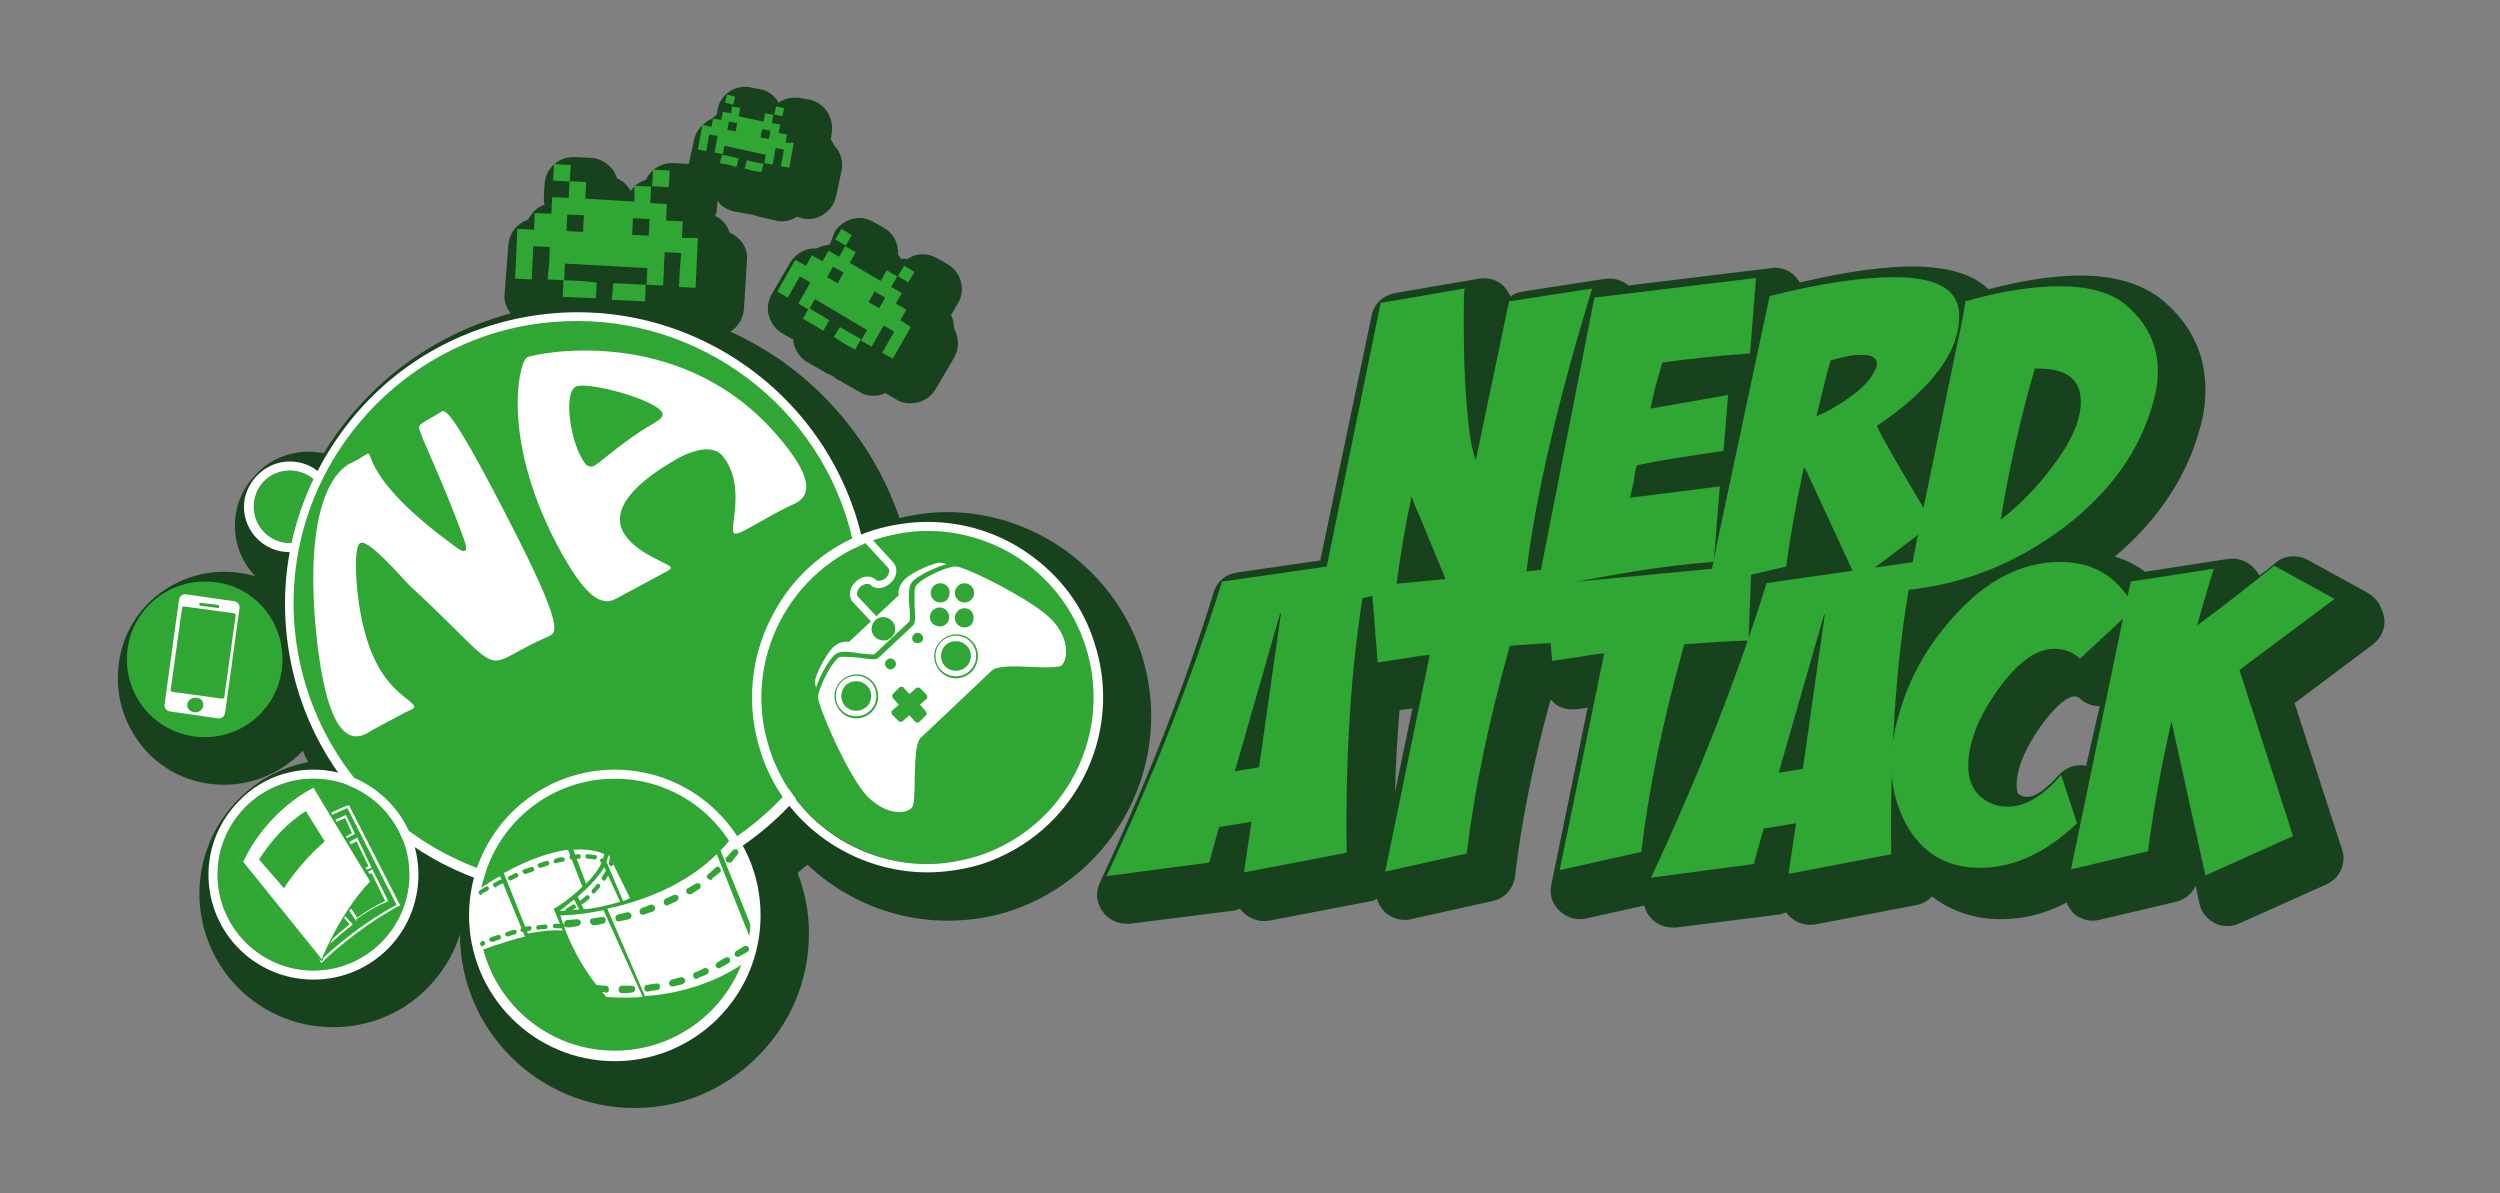 <?xml version="1.0" encoding="utf-8"?>
<!-- Generator: Adobe Illustrator 25.4.1, SVG Export Plug-In . SVG Version: 6.00 Build 0)  -->
<svg version="1.1" id="Livello_1" xmlns="http://www.w3.org/2000/svg" xmlns:xlink="http://www.w3.org/1999/xlink" x="0px" y="0px"
	 width="331px" height="158px" viewBox="0 0 331 158" style="enable-background:new 0 0 331 158;" xml:space="preserve">
<rect x="0" y="0" width="331" height="158" fill="#808080" stroke="none"/>
<style type="text/css">
	.st0{fill:#18421D;}
	.st1{fill:#30A635;}
	.st2{fill:#FFFFFF;}
	.st3{fill:#97C41F;}
</style>
<g>
	<g>
		<path class="st0" d="M109.9,32.3c0,0,0,0.1-0.1,0.1c-0.6,0.1-1.2,0.2-1.7,0.5c-1.4-0.1-2.7,0.6-3.5,1.9l-2.4,4.1
			c-0.5,0.9-0.7,1.9-0.4,2.9c0.3,1,0.9,1.8,1.7,2.3l1.4,0.8c0,0,0.1,0,0.1,0c0.1,1.2,0.7,2.3,1.8,3l1.4,0.8c0,0,0,0,0,0l1.4,0.8
			c0.2,0.1,0.5,0.2,0.7,0.3c0.2,0.2,0.4,0.4,0.7,0.5l2.8,1.6c0.6,0.4,1.3,0.5,1.9,0.5c0.5,0,1.1-0.1,1.5-0.4c0,0,0.1,0.1,0.1,0.1
			l1.4,0.8c0.6,0.4,1.3,0.5,1.9,0.5c1.3,0,2.6-0.7,3.3-1.9l2.4-4.1c0.5-0.9,0.7-1.9,0.4-2.9c-0.1-0.4-0.2-0.7-0.4-1.1
			c0-0.6-0.1-1.2-0.4-1.7c0,0,0.1-0.1,0.1-0.1l0.8-1.4c1.1-1.8,0.5-4.1-1.3-5.2l-1.4-0.8c-0.9-0.5-1.9-0.7-2.9-0.4
			c-0.4,0.1-0.7,0.3-1.1,0.5c-0.3,0-0.5-0.1-0.8,0c-0.1-0.2-0.2-0.4-0.4-0.6c0.1-1.4-0.6-2.8-1.8-3.5l-1.4-0.8
			c-0.9-0.5-1.9-0.7-2.9-0.4c-1,0.3-1.8,0.9-2.3,1.7L109.9,32.3z"/>
		<path class="st0" d="M151.1,86.5c-1.8-5.5-5.3-10.2-10-13.6c-4.6-3.3-10.1-5.1-15.7-5.1h0h0c0,0,0,0,0,0c-2.1,0-4.3,0.3-6.3,0.8
			c-2.9-8.5-8.5-15.9-16-21.1c-2.1-1.4-4.2-2.6-6.4-3.6c1-0.6,1.7-1.7,1.8-3l0.4-6.5c0.1-1-0.3-2-1-2.7c-0.4-0.4-0.8-0.7-1.3-0.9
			c-0.3-1-1-1.8-1.9-2.2c0.1-0.3,0.2-0.6,0.2-0.9l0.1-1.1c0.5,0.7,1.3,1.2,2.2,1.4l1.1,0.2l0,0l1.1,0.2c0.2,0,0.4,0,0.5,0.1
			c0.2,0.1,0.4,0.1,0.6,0.2l2.2,0.5c0.3,0.1,0.6,0.1,0.8,0.1c0.7,0,1.4-0.2,2-0.6l0.7,0.2c0.3,0.1,0.6,0.1,0.8,0.1
			c1.7,0,3.3-1.2,3.7-3l0.7-3.3c0.3-1.3-0.1-2.6-1-3.5c-0.1-0.2-0.2-0.5-0.4-0.7c0,0,0,0,0,0l0.1-0.7c0.2-1,0-2-0.5-2.9
			c-0.5-0.8-1.4-1.5-2.4-1.7l-1.1-0.2c-1.1-0.2-2.2,0-3,0.6c-0.5-0.9-1.4-1.6-2.5-1.8l-1.1-0.2c-2-0.5-4.1,0.8-4.5,2.9l-0.1,0.7
			c0,0,0,0,0,0c-0.2,0.1-0.4,0.3-0.6,0.5c-0.2,0.1-0.5,0.2-0.7,0.4c-0.8,0.5-1.5,1.4-1.7,2.4l-0.7,3.2l-2-0.1
			c-1.6-0.1-3,0.8-3.7,2.2c-0.5,0.2-1,0.4-1.4,0.8c-0.2,0.2-0.5,0.5-0.6,0.7c-0.4-0.8-1-1.3-1.8-1.7c-0.2-0.5-0.4-1-0.8-1.4
			c-0.7-0.8-1.6-1.2-2.6-1.3l-2.2-0.1c-2.1-0.1-3.9,1.5-4,3.6L72,26.2c0,0.3,0,0.6,0.1,0.9c-1,0.3-1.7,1.1-2.2,2
			c-1.5,0.5-2.5,1.8-2.6,3.4L66.8,39c-0.1,1,0.3,1.8,0.8,2.5c-9.7,2.6-18,8.5-23.7,16.9c-0.4,0.5-0.7,1.1-1,1.6
			c-0.7-0.1-1.3-0.2-2-0.2h0c-2.6,0-5.1,1-6.9,2.9c-1.9,1.9-2.9,4.3-2.9,6.9c0,2.6,1,4.9,2.7,6.7c-1.3-0.4-2.7-0.6-4.1-0.6
			c0,0,0,0,0,0c-3.8,0-7.3,1.5-10,4.1c-2.7,2.7-4.1,6.2-4.1,10c0,3.8,1.5,7.3,4.1,10c2.7,2.7,6.2,4.1,10,4.1c0,0,0,0,0,0
			c4.1,0,7.8-1.8,10.4-4.5c0.2,0.5,0.4,1,0.7,1.5c-3.5,0.7-6.6,2.3-9.2,4.9c-3.3,3.3-5.2,7.8-5.2,12.5c0,9.8,7.9,17.7,17.7,17.7
			c4.7,0,9.2-1.8,12.5-5.2c2-2,3.5-4.5,4.3-7.1c0,12.7,10.4,23,23.1,23c6.2,0,11.9-2.4,16.3-6.8c4.4-4.4,6.8-10.1,6.8-16.3
			c0-2.8-0.5-5.5-1.5-8c0.4-0.4,0.9-0.8,1.3-1.1c0.9,0.8,1.8,1.6,2.8,2.3c4.6,3.3,10.1,5.1,15.7,5.1c2.8,0,5.7-0.4,8.4-1.3
			C147.9,115.9,155.7,100.7,151.1,86.5z"/>
		<path class="st0" d="M313.5,78.5l-8-4.4c-1.4-0.7-3-0.6-4.2,0.4c-0.7,0.6-1.4,1.2-2.2,1.7c-0.1-0.3-0.3-0.6-0.6-0.9
			c-0.9-1-2.2-1.5-3.5-1.3l-11,1.7c0,0,0,0,0,0c-1.2-0.9-2.6-1.6-4-2c5.8-4.9,9.6-10.7,11.3-17.1c0.5-1.7,0.7-3.4,0.7-5
			c0-4.6-1.8-8.5-5.5-11.7c-4.6-3.9-12.2-4.5-23.2-1.6c-4-3.8-12.2-3.9-25-0.9c-0.2-0.3-0.4-0.6-0.7-0.9c-0.8-0.8-2-1.2-3.1-1
			l-18.9,2.3c-0.8-0.7-1.9-1-3-0.9l-11,1.7c-0.6,0.1-1.2,0.3-1.6,0.7c-0.2-0.5-0.5-1-1-1.5c-0.9-0.8-2-1.1-3.2-0.9l-11.1,1.9
			c-1.5,0.3-2.8,1.4-3.1,3l-6.8,32.4l-11,1.6c-1.5,0.2-2.7,1.2-3.1,2.6c-3.8,12.3-8.9,25.3-15.1,38.5c-0.6,1.3-0.4,2.7,0.4,3.8
			c0.7,1,1.9,1.6,3.1,1.6c0.2,0,0.3,0,0.5,0l13.5-1.7c0.4,0,0.7-0.2,1.1-0.3c0.1,0.2,0.3,0.4,0.5,0.6c0.9,0.8,2.1,1.2,3.3,1
			l13.6-2.6c0.3,0,0.5-0.2,0.7-0.3c0.2,0.6,0.5,1.2,1,1.7c0.7,0.7,1.7,1.1,2.7,1.1c0.3,0,0.5,0,0.8-0.1l10.8-2.4
			c1.6-0.3,2.8-1.7,3-3.3c0.8-7.1,2.4-15,4.7-23.4c0.2,0.2,0.3,0.3,0.5,0.5c0.8,0.7,1.9,0.9,2.9,0.8l1.5-0.2l-4.8,23.4
			c-0.3,1.3,0.1,2.6,1.1,3.5c0.7,0.7,1.7,1.1,2.7,1.1c0.3,0,0.5,0,0.8-0.1l7.7-1.7c0.1,0.4,0.3,0.9,0.6,1.3c0.7,1,1.9,1.6,3.1,1.6
			c0.2,0,0.3,0,0.5,0l13.5-1.7c0.4,0,0.7-0.2,1.1-0.3c0.1,0.2,0.3,0.4,0.5,0.6c0.9,0.8,2.1,1.2,3.3,1l13.6-2.6
			c0.8-0.2,1.4-0.6,1.9-1.1c2.5,1.9,5.5,3,9.1,3c3,0,5.9-0.7,8.7-2.2c0.2,0.5,0.5,0.9,0.8,1.3c0.9,0.9,2.3,1.3,3.5,1l10.2-2.4
			c1.1-0.3,2.1-1,2.6-2.1l0.5,2.3c0.2,1.1,1,2.1,2,2.6c0.5,0.3,1.1,0.4,1.7,0.4c0.5,0,1.1-0.1,1.5-0.3l11.6-5.2
			c1.8-0.8,2.7-2.8,2.1-4.6l-6.3-19.4l10.4-7.8c1-0.8,1.6-2,1.5-3.3C315.4,80.3,314.7,79.2,313.5,78.5z M276.2,101.4
			c-1.3-0.3-2.7,0.2-3.6,1.2c-1.6,1.8-3.1,2.9-4.1,2.9c-0.3,0-0.5,0-0.7-0.1c-0.6-0.2-0.8-0.4-0.8-1.5c0-0.6,0.1-1.2,0.3-2.1
			c0.5-1.8,1.6-3.9,3.3-6.2c1.9-2.5,3.3-3.4,4-3.4c0.4,0,0.6,0.1,0.9,0.4c0.7,0.6,1.6,0.9,2.5,0.9L276.2,101.4
			C276.2,101.4,276.2,101.4,276.2,101.4z M185.3,94c0.1,0,0.2,0,0.2,0l1.5-0.2l-2.3,11.1C184.8,101.1,185,97.5,185.3,94z"/>
	</g>
	<g>
		<g>
			<g>
				<g>
					<path class="st1" d="M43.2,67.1c0,2.6-2.1,4.8-4.8,4.8c-2.6,0-4.8-2.1-4.8-4.8c0-2.6,2.1-4.8,4.8-4.8
						C41,62.3,43.2,64.4,43.2,67.1z"/>
				</g>
				<g>
					<path class="st2" d="M38.4,62.3c2.6,0,4.8,2.1,4.8,4.8c0,2.6-2.1,4.8-4.8,4.8c0,0,0,0,0,0c-2.6,0-4.8-2.1-4.8-4.8
						C33.6,64.4,35.7,62.3,38.4,62.3C38.4,62.3,38.4,62.3,38.4,62.3 M38.4,61.1L38.4,61.1c-1.6,0-3.1,0.6-4.3,1.8
						c-1.1,1.1-1.8,2.6-1.8,4.2c0,3.3,2.7,6,6,6c3.3,0,6-2.7,6-6C44.4,63.8,41.7,61.1,38.4,61.1L38.4,61.1z"/>
				</g>
			</g>
			<g>
				<g>
					<polygon class="st1" points="76.7,39.4 78.9,39.5 79,37.4 76.8,37.2 74.6,37.1 74.5,39.3 					"/>
				</g>
				<g>
					
						<rect x="73.3" y="21.8" transform="matrix(5.838020e-02 -0.998 0.998 5.838020e-02 47.201 95.796)" class="st1" width="2.2" height="2.2"/>
				</g>
				<g>
					<path class="st1" d="M90.3,31.5l0.1-2.2l-2.2-0.1l0.1-2.2l-2.2-0.1l0.1-2.2l-2.2-0.1L84,26.7l-6.5-0.4l0.1-2.2L75.4,24
						l-0.1,2.2l-2.2-0.1L73,28.3l-2.2-0.1l-0.1,2.2l-2.2-0.1l-0.1,2.2l-0.1,2.2l-0.1,2.2l2.2,0.1l0.1-2.2l0.1-2.2l2.2,0.1l-0.1,2.2
						L72.5,37l2.2,0.1l0.1-2.2l10.9,0.6l-0.1,2.2l2.2,0.1l0.1-2.2l0.1-2.2l2.2,0.1L90,35.8L89.9,38l2.2,0.1l0.1-2.2l0.1-2.2l0.1-2.2
						L90.3,31.5z M77.2,30.7L75,30.6l0.1-2.2l2.2,0.1L77.2,30.7z M85.9,31.2l-2.2-0.1l0.1-2.2L86,29L85.9,31.2z"/>
				</g>
				<g>
					<polygon class="st1" points="81.2,37.5 81,39.7 83.2,39.8 85.4,39.9 85.5,37.7 83.4,37.6 					"/>
				</g>
				<g>
					
						<rect x="86.4" y="22.6" transform="matrix(5.845087e-02 -0.998 0.998 5.845087e-02 58.739 109.561)" class="st1" width="2.2" height="2.2"/>
				</g>
			</g>
			<g>
				<g>
					<polygon class="st1" points="107.7,43 109,43.8 109.8,42.4 108.5,41.6 107.1,40.8 106.3,42.2 					"/>
				</g>
				<g>
					
						<rect x="110.9" y="30.6" transform="matrix(0.509 -0.861 0.861 0.509 27.792 111.608)" class="st1" width="1.6" height="1.6"/>
				</g>
				<g>
					<path class="st1" d="M119.2,42.4L120,41l-1.4-0.8l0.8-1.4l-1.4-0.8l0.8-1.4l-1.4-0.8l-0.8,1.4l-4.1-2.4l0.8-1.4l-1.4-0.8
						l-0.8,1.4l-1.4-0.8l-0.8,1.4l-1.4-0.8l-0.8,1.4l-1.4-0.8l-0.8,1.4l-0.8,1.4l-0.8,1.4l1.4,0.8l0.8-1.4l0.8-1.4l1.4,0.8l-0.8,1.4
						l-0.8,1.4l1.4,0.8l0.8-1.4l6.9,4.1l-0.8,1.4l1.4,0.8l0.8-1.4l0.8-1.4l1.4,0.8l-0.8,1.4l-0.8,1.4l1.4,0.8l0.8-1.4l0.8-1.4
						l0.8-1.4L119.2,42.4z M110.9,37.5l-1.4-0.8l0.8-1.4l1.4,0.8L110.9,37.5z M116.4,40.8l-1.4-0.8l0.8-1.4l1.4,0.8L116.4,40.8z"/>
				</g>
				<g>
					<polygon class="st1" points="111.2,43.3 110.4,44.6 111.8,45.5 113.2,46.3 114,44.9 112.6,44.1 					"/>
				</g>
				<g>
					
						<rect x="119.2" y="35.5" transform="matrix(0.509 -0.861 0.861 0.509 27.646 121.129)" class="st1" width="1.6" height="1.6"/>
				</g>
			</g>
			<g>
				<g>
					<polygon class="st1" points="96.4,21.8 97.5,22.1 97.8,21 96.7,20.7 95.6,20.5 95.3,21.6 					"/>
				</g>
				<g>
					
						<rect x="96.1" y="12.7" transform="matrix(0.219 -0.976 0.976 0.219 62.568 104.626)" class="st1" width="1.1" height="1.1"/>
				</g>
				<g>
					<path class="st1" d="M104,18.9l0.2-1.1l-1.1-0.2l0.2-1.1l-1.1-0.2l0.2-1.1l-1.1-0.2l-0.2,1.1l-3.3-0.7l0.2-1.1l-1.1-0.2
						L96.8,15l-1.1-0.2l-0.2,1.1l-1.1-0.2l-0.2,1.1L93,16.5l-0.2,1.1l-0.2,1.1l-0.2,1.1l1.1,0.2l0.2-1.1l0.2-1.1L95,18l-0.2,1.1
						l-0.2,1.1l1.1,0.2l0.2-1.1l5.5,1.2l-0.2,1.1l1.1,0.2l0.2-1.1l0.2-1.1l1.1,0.2l-0.2,1.1l-0.2,1.1l1.1,0.2l0.2-1.1l0.2-1.1
						l0.2-1.1L104,18.9z M97.4,17.4l-1.1-0.2l0.2-1.1l1.1,0.2L97.4,17.4z M101.8,18.4l-1.1-0.2l0.2-1.1l1.1,0.2L101.8,18.4z"/>
				</g>
				<g>
					<polygon class="st1" points="98.9,21.2 98.6,22.3 99.7,22.6 100.8,22.8 101.1,21.7 100,21.5 					"/>
				</g>
				<g>
					
						<rect x="102.6" y="14.1" transform="matrix(0.219 -0.976 0.976 0.219 66.279 112.2)" class="st1" width="1.1" height="1.1"/>
				</g>
			</g>
			<g>
				<g>
					
						<ellipse transform="matrix(0.996 -9.382718e-02 9.382718e-02 0.996 -7.167 7.522)" class="st1" cx="76.4" cy="80" rx="38.1" ry="38.1"/>
				</g>
				<g>
					<path class="st2" d="M76.4,118.7c-18.3,0-34.6-13-38-31.6c-1.9-10.2,0.3-20.4,6.2-29s14.7-14.2,24.8-16.1
						c21-3.9,41.2,10,45.1,31c3.9,21-10,41.2-31,45.1C81.1,118.5,78.7,118.7,76.4,118.7z M76.4,42.5c-2.3,0-4.5,0.2-6.8,0.6
						c-9.8,1.8-18.4,7.4-24.1,15.6c-5.7,8.2-7.8,18.2-6,28c3.8,20.3,23.4,33.8,43.7,30c20.3-3.8,33.8-23.4,30-43.7l0,0
						C109.9,55.1,94.1,42.5,76.4,42.5z"/>
				</g>
			</g>
			<g>
				<g>
					<path class="st2" d="M67.4,86.9c-3.2,1.7-3.3-0.3-13.3-9.5c-0.8-0.8-5.3-6.1-6.4-5.5c-0.9,0.5-0.5,5.3-0.4,6.2
						c1.3,12.4,6.4,13.8,7.5,15.3c0.3,0.4-0.7,0.7-1.1,0.9c-1.7,0.9-2.6,1.4-4.3,2.3c-1.1,0.6-5.5,4.7-7.4-11.5
						c-2.4-21.4,4.2-23.7,4.7-23.9c0.8-0.4,1.2-0.7,1.9-1.1c0.9-0.5-0.8,3.3,12,12.5c0.2,0.1,0.6,0.5,1,0.3c0.4-0.2-0.3-1.8-0.5-2.4
						c-2.7-7.3-5.5-12.9-5.6-13.8c-0.1-0.5,0.5-0.7,0.9-1c0.7-0.4,1.1-0.6,1.9-1.1c0.5-0.3,0.8-2,10,16.1c7,13.8,5.1,13.1,4,13.7
						C70.3,85.3,69.4,85.8,67.4,86.9z"/>
					<path class="st2" d="M99,70c-0.4,0.2-1.7,1-1.9,0.5c-0.4-1,1.6-6.4-1.4-10.1c-1.2-1.5-3.6-0.9-5.6,0.1c-4,2.2-9.8,6.2-7.5,10.1
						c1.6,2.7,6,4,6.2,4.5c0.1,0.2-0.2,0.4-0.8,0.7c-2.6,1.4-3.9,2.1-6.5,3.5c-2.3,1.2-4.4-1.3-7-5.8c-8.4-15-5.8-25.6-4.7-26.2
						c0.8-0.4,19.8-4.7,32.8,10c7.5,8.5,2.8,9.2,1.5,9.9C102,68.3,101,68.9,99,70z M77.5,61.4c0.3,0.4,0.8,0.5,1.3,0.2
						c0.7-0.4,4-3.4,7.5-5.4c1.4-0.8,1.9-1.3,0.9-2.1c-2.2-1.7-9.7-3.6-11-2.9C74.5,52.2,75.6,59,77.5,61.4z"/>
				</g>
			</g>
			<g>
				<g>
					<path class="st1" d="M143.8,85.5c3.8,11.6-2.6,24-14.1,27.8c-11.6,3.8-24-2.6-27.8-14.1c-3.8-11.6,2.6-24,14.1-27.8
						C127.6,67.6,140,73.9,143.8,85.5z"/>
				</g>
				<g>
					<path class="st2" d="M122.8,70.3c9.3,0,17.9,5.9,20.9,15.2c3.8,11.6-2.6,24-14.1,27.8c-2.3,0.7-4.6,1.1-6.8,1.1
						c-9.3,0-17.9-5.9-20.9-15.2c-3.8-11.6,2.6-24,14.1-27.8C118.3,70.7,120.6,70.3,122.8,70.3 M122.8,69.1v1.2V69.1L122.8,69.1
						c-2.4,0-4.9,0.4-7.2,1.1c-5.9,1.9-10.7,6-13.5,11.6c-2.8,5.5-3.3,11.8-1.4,17.7c1.5,4.8,4.5,8.8,8.6,11.7
						c4,2.8,8.7,4.3,13.5,4.3c2.4,0,4.9-0.4,7.2-1.1c12.2-4,18.9-17.1,14.9-29.3c-1.5-4.8-4.5-8.8-8.6-11.7
						C132.4,70.6,127.7,69.1,122.8,69.1L122.8,69.1z"/>
				</g>
			</g>
			<g>
				<g>
					<path class="st1" d="M99.4,121.1c0,10-8.1,18-18,18c-10,0-18-8.1-18-18c0-10,8.1-18,18-18C91.4,103.1,99.4,111.1,99.4,121.1z"
						/>
				</g>
				<g>
					<path class="st2" d="M81.4,103.1c10,0,18,8.1,18,18c0,10-8.1,18-18,18c0,0,0,0,0,0c-10,0-18-8.1-18-18
						C63.4,111.2,71.4,103.1,81.4,103.1C81.4,103.1,81.4,103.1,81.4,103.1 M81.4,101.9v1.2V101.9c-10.6,0-19.3,8.6-19.3,19.3
						c0,10.6,8.6,19.3,19.3,19.3c10.6,0,19.3-8.6,19.3-19.3C100.7,110.5,92,101.9,81.4,101.9L81.4,101.9z"/>
				</g>
			</g>
			<g>
				<g>
					<path class="st1" d="M54.2,115.8c0,7-5.7,12.7-12.7,12.7c-7,0-12.7-5.7-12.7-12.7c0-7,5.7-12.7,12.7-12.7
						C48.5,103.1,54.2,108.8,54.2,115.8z"/>
				</g>
				<g>
					<path class="st2" d="M41.5,103.1c7,0,12.7,5.7,12.7,12.7c0,7-5.7,12.7-12.7,12.7c0,0,0,0,0,0c-7,0-12.7-5.7-12.7-12.7
						C28.8,108.8,34.5,103.1,41.5,103.1C41.5,103.1,41.5,103.1,41.5,103.1 M41.5,101.9L41.5,101.9L41.5,101.9
						c-3.7,0-7.2,1.4-9.8,4.1c-2.6,2.6-4.1,6.1-4.1,9.8c0,7.7,6.2,13.9,13.9,13.9c7.7,0,13.9-6.2,13.9-13.9
						C55.4,108.1,49.1,101.9,41.5,101.9L41.5,101.9z"/>
				</g>
			</g>
			<g>
				<path class="st2" d="M99.8,123.5c0.4-3,0.1-7.6-2.9-12.6c-0.5,0.6-1,1.2-1.5,1.7L99.8,123.5z"/>
			</g>
			<g>
				<path class="st2" d="M79.9,120.5c-3.3,0.7-5.7,0.7-5.7,0.7s1.5,5.8,6.1,10.8c0,0,2.1,0.2,4.8,0L79.9,120.5z"/>
			</g>
			<g>
				<path class="st2" d="M94.9,113.1c-4.4,4.3-10.2,6.3-14.5,7.2l5,11.6c3.8-0.3,8.9-1.4,13.4-4.6c0,0,0.4-1,0.7-2.6L94.9,113.1z"/>
			</g>
			<g>
				<g>
					<path class="st1" d="M75.2,122.8c-0.3,0-0.5-0.2-0.5-0.5c0-0.3,0.2-0.5,0.5-0.5c0,0,0.4,0,1.2-0.1c0.3,0,0.5,0.2,0.5,0.4
						c0,0.3-0.2,0.5-0.4,0.5C75.7,122.8,75.2,122.8,75.2,122.8C75.2,122.8,75.2,122.8,75.2,122.8z M78.6,122.5
						c-0.2,0-0.4-0.2-0.5-0.4c0-0.3,0.1-0.5,0.4-0.5c0.4-0.1,0.8-0.1,1.2-0.2c0.3,0,0.5,0.1,0.5,0.4c0,0.2-0.1,0.5-0.4,0.5
						C79.4,122.4,79,122.5,78.6,122.5C78.6,122.5,78.6,122.5,78.6,122.5z M81.9,122c-0.2,0-0.4-0.1-0.4-0.4
						c-0.1-0.2,0.1-0.5,0.3-0.5c0.4-0.1,0.8-0.2,1.2-0.3c0.2-0.1,0.5,0.1,0.6,0.3c0.1,0.2-0.1,0.5-0.3,0.6
						C82.8,121.8,82.4,121.9,81.9,122C82,122,81.9,122,81.9,122z M85.1,121.1c-0.2,0-0.4-0.1-0.4-0.3c-0.1-0.2,0.1-0.5,0.3-0.6
						c0.4-0.1,0.8-0.3,1.1-0.4c0.2-0.1,0.5,0,0.6,0.3c0.1,0.2,0,0.5-0.3,0.6c-0.4,0.1-0.8,0.3-1.2,0.4
						C85.2,121.1,85.2,121.1,85.1,121.1z M88.3,119.9c-0.2,0-0.3-0.1-0.4-0.3c-0.1-0.2,0-0.5,0.2-0.6c0.4-0.2,0.7-0.3,1.1-0.5
						c0.2-0.1,0.5,0,0.6,0.2c0.1,0.2,0,0.5-0.2,0.6c-0.4,0.2-0.8,0.4-1.1,0.5C88.4,119.9,88.4,119.9,88.3,119.9z M91.3,118.4
						c-0.2,0-0.3-0.1-0.4-0.2c-0.1-0.2-0.1-0.5,0.2-0.6c0.3-0.2,0.7-0.4,1-0.6c0.2-0.1,0.5-0.1,0.6,0.1c0.1,0.2,0.1,0.5-0.1,0.6
						c-0.3,0.2-0.7,0.4-1.1,0.7C91.5,118.4,91.4,118.4,91.3,118.4z M94.1,116.5c-0.1,0-0.3-0.1-0.4-0.2c-0.2-0.2-0.1-0.5,0.1-0.6
						c0.3-0.2,0.6-0.5,0.9-0.8c0.2-0.2,0.5-0.2,0.6,0c0.2,0.2,0.2,0.5,0,0.6c-0.3,0.3-0.6,0.5-1,0.8
						C94.3,116.5,94.2,116.5,94.1,116.5z M96.5,114.2c-0.1,0-0.2,0-0.3-0.1c-0.2-0.2-0.2-0.5,0-0.6c0.3-0.3,0.5-0.6,0.8-0.9
						c0.2-0.2,0.4-0.2,0.6-0.1c0.2,0.2,0.2,0.4,0.1,0.6c-0.3,0.3-0.5,0.6-0.8,1C96.8,114.2,96.7,114.2,96.5,114.2z"/>
				</g>
			</g>
			<g>
				<g>
					<path class="st1" d="M80.2,131.4C80.2,131.4,80.2,131.4,80.2,131.4c-0.8-0.1-1.2-0.1-1.3-0.1c-0.3,0-0.4-0.3-0.4-0.5
						c0-0.3,0.3-0.4,0.5-0.4c0,0,0.4,0.1,1.2,0.1c0.3,0,0.4,0.2,0.4,0.5C80.7,131.3,80.4,131.5,80.2,131.4z M82.3,131.5
						c-0.2,0-0.4-0.2-0.4-0.5c0-0.3,0.2-0.5,0.5-0.5c0.4,0,0.8,0,1.2,0c0.3,0,0.5,0.2,0.5,0.4c0,0.3-0.2,0.5-0.4,0.5
						C83.2,131.5,82.8,131.5,82.3,131.5C82.4,131.5,82.3,131.5,82.3,131.5z M85.7,131.3c-0.2,0-0.4-0.2-0.4-0.4
						c0-0.3,0.1-0.5,0.4-0.5c0.4-0.1,0.8-0.1,1.2-0.2c0.2,0,0.5,0.1,0.5,0.4c0,0.2-0.1,0.5-0.4,0.5
						C86.6,131.1,86.2,131.2,85.7,131.3C85.7,131.3,85.7,131.3,85.7,131.3z M89,130.6c-0.2,0-0.4-0.1-0.4-0.3
						c-0.1-0.2,0.1-0.5,0.3-0.6c0.4-0.1,0.8-0.2,1.2-0.3c0.2-0.1,0.5,0.1,0.6,0.3c0.1,0.2-0.1,0.5-0.3,0.6c-0.4,0.1-0.8,0.2-1.2,0.3
						C89.1,130.6,89,130.6,89,130.6z M92.2,129.6c-0.2,0-0.3-0.1-0.4-0.3c-0.1-0.2,0-0.5,0.3-0.6c0.4-0.1,0.7-0.3,1.1-0.5
						c0.2-0.1,0.5,0,0.6,0.2c0.1,0.2,0,0.5-0.2,0.6c-0.4,0.2-0.8,0.3-1.2,0.5C92.3,129.6,92.3,129.6,92.2,129.6z M95.2,128.2
						c-0.2,0-0.3-0.1-0.4-0.2c-0.1-0.2,0-0.5,0.2-0.6c0.3-0.2,0.7-0.4,1-0.6c0.2-0.1,0.5-0.1,0.6,0.1c0.1,0.2,0.1,0.5-0.1,0.6
						c-0.3,0.2-0.7,0.4-1.1,0.6C95.4,128.2,95.3,128.2,95.2,128.2z M97.7,126.7c-0.2,0-0.3-0.1-0.4-0.2c-0.1-0.2,0-0.5,0.2-0.6
						c0.3-0.2,0.7-0.4,1-0.6c0.2-0.1,0.5-0.1,0.6,0.1c0.1,0.2,0.1,0.5-0.1,0.6c-0.3,0.2-0.7,0.4-1.1,0.6
						C97.8,126.7,97.8,126.7,97.7,126.7z"/>
				</g>
			</g>
			<g>
				<g>
					<path class="st2" d="M82.5,119.3c0.6-0.2,0.9-0.4,0.9-0.4l-2.8-5.7c-0.1,0.3-0.2,0.6-0.3,0.9L82.5,119.3z"/>
				</g>
				<g>
					<path class="st2" d="M76,119.1c-1.1,0.9-1.9,1.5-1.9,1.5c0.9,0,1.8-0.1,2.6-0.2L76,119.1z"/>
				</g>
				<g>
					<path class="st2" d="M82.1,119.4l-2.1-4.6c-0.8,1.4-2.2,2.8-3.5,3.9l0.8,1.7C79.4,120.2,81,119.7,82.1,119.4z"/>
				</g>
			</g>
			<g>
				<g>
					<path class="st2" d="M66.2,116c-0.9,0.5-1.7,1-2.7,1.7c0,0-1.2,4.6,0,8.2c0,0,2.8-1.1,6-1.9L66.2,116z"/>
				</g>
				<g>
					<path class="st2" d="M77.6,117c1.2-1.2,2.2-2.6,2.4-3.9c0,0-1.3-0.8-4.1-0.6L77.6,117z"/>
				</g>
				<g>
					<path class="st2" d="M77.1,117.4l-1.9-4.9c-2.1,0.3-4.9,1.1-8.5,3.1l3.2,8c1.5-0.3,3.1-0.5,4.6-0.4l-1.2-2.9
						C73.3,120.4,75.3,119.2,77.1,117.4z"/>
				</g>
			</g>
			<g>
				<g>
					<path class="st1" d="M75.2,120.9c-0.1,0-0.2-0.1-0.3-0.2c-0.1-0.1,0-0.3,0.1-0.4c0,0,0.3-0.2,0.8-0.5c0.1-0.1,0.3-0.1,0.4,0.1
						c0.1,0.1,0.1,0.3-0.1,0.4c-0.5,0.3-0.8,0.5-0.8,0.5C75.3,120.9,75.3,120.9,75.2,120.9z M77,119.7c-0.1,0-0.2,0-0.2-0.1
						c-0.1-0.1-0.1-0.3,0.1-0.4c0.2-0.2,0.5-0.4,0.7-0.6c0.1-0.1,0.3-0.1,0.4,0c0.1,0.1,0.1,0.3,0,0.4c-0.2,0.2-0.5,0.4-0.7,0.6
						C77.1,119.7,77,119.7,77,119.7z M78.6,118.3c-0.1,0-0.2,0-0.2-0.1c-0.1-0.1-0.1-0.3,0-0.4c0.2-0.2,0.4-0.4,0.6-0.7
						c0.1-0.1,0.3-0.1,0.4,0c0.1,0.1,0.1,0.3,0,0.4c-0.2,0.2-0.4,0.5-0.6,0.7C78.7,118.2,78.7,118.3,78.6,118.3z M80,116.6
						c-0.1,0-0.1,0-0.2-0.1c-0.1-0.1-0.2-0.3-0.1-0.4c0.2-0.3,0.3-0.5,0.5-0.8c0.1-0.1,0.3-0.2,0.4-0.1c0.1,0.1,0.2,0.3,0.1,0.4
						c-0.1,0.3-0.3,0.5-0.5,0.8C80.2,116.6,80.1,116.6,80,116.6z M80.9,114.7C80.9,114.7,80.8,114.7,80.9,114.7
						c-0.2-0.1-0.3-0.2-0.3-0.4c0.1-0.2,0.1-0.4,0.1-0.6c0-0.2,0.2-0.3,0.4-0.3c0.2,0,0.3,0.2,0.3,0.4c0,0.2-0.1,0.4-0.1,0.6
						C81.1,114.6,81,114.7,80.9,114.7z"/>
				</g>
			</g>
			<g>
				<g>
					<path class="st1" d="M63.9,125.3c-0.1,0-0.2-0.1-0.3-0.2c-0.1-0.2,0-0.3,0.1-0.4l0.1-0.1c0.2-0.1,0.3,0,0.4,0.2
						c0.1,0.2,0,0.3-0.2,0.4l-0.1,0.1C64,125.3,63.9,125.3,63.9,125.3z M65.1,124.7c-0.1,0-0.2-0.1-0.3-0.2c-0.1-0.2,0-0.3,0.2-0.4
						c0.3-0.1,0.6-0.2,0.9-0.3c0.2-0.1,0.3,0,0.4,0.2c0.1,0.2,0,0.3-0.2,0.4c-0.3,0.1-0.6,0.2-0.8,0.3
						C65.2,124.7,65.2,124.7,65.1,124.7z M67.2,124c-0.1,0-0.3-0.1-0.3-0.2c-0.1-0.2,0-0.3,0.2-0.4c0.3-0.1,0.6-0.2,0.9-0.3
						c0.2,0,0.3,0,0.4,0.2c0,0.2,0,0.3-0.2,0.4C67.8,123.8,67.5,123.9,67.2,124C67.2,124,67.2,124,67.2,124z M69.2,123.4
						c-0.1,0-0.3-0.1-0.3-0.2c0-0.2,0.1-0.3,0.2-0.4c0.3-0.1,0.6-0.1,0.9-0.2c0.2,0,0.3,0.1,0.4,0.2c0,0.2-0.1,0.3-0.2,0.4
						C69.9,123.3,69.6,123.4,69.2,123.4C69.3,123.4,69.2,123.4,69.2,123.4z M71.3,123.1c-0.2,0-0.3-0.1-0.3-0.3
						c0-0.2,0.1-0.3,0.3-0.3c0.3,0,0.6-0.1,0.9-0.1c0.2,0,0.3,0.1,0.3,0.3c0,0.2-0.1,0.3-0.3,0.3C72,123,71.7,123,71.3,123.1
						C71.3,123.1,71.3,123.1,71.3,123.1z M74.4,122.9C74.4,122.9,74.4,122.9,74.4,122.9c0,0-0.3,0-0.9,0c-0.2,0-0.3-0.1-0.3-0.3
						c0-0.2,0.1-0.3,0.3-0.3c0.6,0,0.9,0,1,0c0.2,0,0.3,0.2,0.3,0.3C74.7,122.8,74.5,122.9,74.4,122.9z"/>
				</g>
			</g>
			<g>
				<g>
					<path class="st1" d="M63.7,118.5c-0.1,0-0.2-0.1-0.3-0.2c-0.1-0.1,0-0.3,0.1-0.4c0,0,0.3-0.2,0.8-0.5c0.1-0.1,0.3,0,0.4,0.1
						c0.1,0.1,0,0.3-0.1,0.4c-0.5,0.3-0.8,0.4-0.8,0.4C63.9,118.5,63.8,118.5,63.7,118.5z M65.6,117.5c-0.1,0-0.2-0.1-0.3-0.2
						c-0.1-0.1,0-0.3,0.1-0.4c0.3-0.1,0.5-0.3,0.8-0.4c0.2-0.1,0.3,0,0.4,0.1c0.1,0.2,0,0.3-0.1,0.4c-0.3,0.1-0.6,0.3-0.8,0.4
						C65.7,117.5,65.7,117.5,65.6,117.5z M67.6,116.6c-0.1,0-0.2-0.1-0.3-0.2c-0.1-0.2,0-0.3,0.1-0.4c0.3-0.1,0.6-0.3,0.8-0.4
						c0.2-0.1,0.3,0,0.4,0.2c0.1,0.2,0,0.3-0.2,0.4c-0.3,0.1-0.6,0.3-0.8,0.4C67.6,116.6,67.6,116.6,67.6,116.6z M69.5,115.7
						c-0.1,0-0.2-0.1-0.3-0.2c-0.1-0.2,0-0.3,0.2-0.4c0.3-0.1,0.6-0.2,0.9-0.3c0.2-0.1,0.3,0,0.4,0.2c0.1,0.2,0,0.3-0.2,0.4
						c-0.3,0.1-0.6,0.2-0.8,0.3C69.6,115.7,69.6,115.7,69.5,115.7z M71.5,114.9c-0.1,0-0.2-0.1-0.3-0.2c-0.1-0.2,0-0.3,0.2-0.4
						c0.3-0.1,0.6-0.2,0.9-0.3c0.2-0.1,0.3,0,0.4,0.2c0.1,0.2,0,0.3-0.2,0.4c-0.3,0.1-0.6,0.2-0.9,0.3
						C71.6,114.9,71.6,114.9,71.5,114.9z M73.6,114.3c-0.1,0-0.3-0.1-0.3-0.2c0-0.2,0.1-0.3,0.2-0.4c0.3-0.1,0.6-0.2,0.9-0.2
						c0.2,0,0.3,0.1,0.4,0.2c0,0.2-0.1,0.3-0.2,0.4C74.2,114.1,73.9,114.2,73.6,114.3C73.6,114.3,73.6,114.3,73.6,114.3z M80,114.3
						c-0.1,0-0.1,0-0.2,0c-0.1,0-0.1-0.1-0.2-0.1c-0.2-0.1-0.2-0.3-0.1-0.4c0.1-0.2,0.3-0.2,0.4-0.1c0.1,0,0.1,0.1,0.2,0.1
						c0.1,0.1,0.2,0.3,0.1,0.4C80.2,114.2,80.1,114.3,80,114.3z M75.7,113.8c-0.1,0-0.3-0.1-0.3-0.3c0-0.2,0.1-0.3,0.3-0.3
						c0.3,0,0.6-0.1,0.9-0.1c0.2,0,0.3,0.1,0.3,0.3c0,0.2-0.1,0.3-0.3,0.3C76.3,113.7,76,113.8,75.7,113.8
						C75.7,113.8,75.7,113.8,75.7,113.8z M78.7,113.8C78.7,113.8,78.7,113.8,78.7,113.8c-0.3-0.1-0.6-0.1-0.9-0.1
						c-0.2,0-0.3-0.2-0.3-0.3c0-0.2,0.1-0.3,0.3-0.3c0.3,0,0.7,0.1,1,0.1c0.2,0,0.3,0.2,0.2,0.4C79,113.7,78.8,113.8,78.7,113.8z"/>
				</g>
			</g>
			<g>
				<g>
					<path class="st2" d="M114.2,71.5l3.4,3.7c0.3,0.3,0.1,0.9-0.3,1.3c-0.4,0.4-1.1,0.5-1.3,0.3l0,0c-0.7-0.7-1.8-0.6-2.7,0.2
						c-0.9,0.8-1,2-0.4,2.7l3.2,3.4l0.7-0.7l-3.2-3.4c-0.3-0.3-0.1-0.9,0.3-1.3c0.4-0.4,1.1-0.5,1.3-0.3l0,0
						c0.7,0.7,1.8,0.6,2.7-0.2c0.9-0.8,1-2,0.4-2.7l-3.4-3.7L114.2,71.5z"/>
				</g>
			</g>
			<g>
				<g>
					<path class="st2" d="M120.9,85.2l6.1-9.7c0,0-2-1.1-2.6-1c-0.6,0-3.5,1.1-4.6,2.2c-1.1,1.1-0.8,2.1-0.8,2.1l-6.6,6.2
						c0,0-1-0.3-2.1,0.7c-1.1,1.1-2.4,3.9-2.4,4.5c-0.1,0.6,0.9,2.7,0.9,2.7l10-5.6L120.9,85.2z"/>
				</g>
			</g>
			<g>
				<path class="st2" d="M126.4,74.7c-1.2,0.1-5.1,1.7-5.5,2.8c-0.4,1.1,0.3,4.5-0.2,5c-0.1,0.1-4.4,4.2-4.6,4.3
					c-0.4,0.4-3.8-0.4-5-0.1c-1.1,0.3-3,4.2-3.1,5.4c-0.1,1.2,4.1,10.8,6.5,13.3c2.4,2.5,5.2,2.6,6.2,1.6c0.9-0.9,0-8,1.2-9.2
					l9.4-8.9c1.2-1.2,8.3,0.1,9.2-0.7c1-1,1.1-3.8-1.3-6.3C137,79.4,127.6,74.6,126.4,74.7z"/>
			</g>
			<g>
				<path class="st1" d="M140.8,88.3c-0.5,0.4-1.9,0.4-4.2,0.3c-2-0.1-4.5-0.2-5.1,0.4l-9.4,8.9c-0.6,0.6-0.6,3.1-0.7,5.1
					c0,2.3-0.1,3.7-0.5,4.1c-1.1,1-4,1.1-6.5-1.6c-2.3-2.5-6.7-12.1-6.6-13.5c0.1-1.1,1.5-4.1,2.6-5.2c0.2-0.2,0.4-0.3,0.6-0.4
					c0.6-0.2,1.7-0.1,2.8,0.1c0.7,0.1,1.9,0.2,2,0.1l4.6-4.3c0.1-0.2,0.1-1.3,0-2c-0.1-1.1-0.1-2.2,0.1-2.8c0.1-0.2,0.2-0.4,0.4-0.6
					c1.2-1.1,4.2-2.3,5.3-2.4c1.4-0.1,10.8,4.8,13.1,7.2C142.1,84.4,141.9,87.3,140.8,88.3z M121.9,97.7l9.4-8.9
					c0.7-0.7,3.1-0.6,5.4-0.5c1.7,0.1,3.5,0.1,3.9-0.2c0.9-0.9,1-3.6-1.3-6c-2.4-2.6-11.7-7.2-12.8-7.1c-1,0-4,1.3-5,2.3
					c-0.2,0.2-0.3,0.3-0.3,0.4c-0.2,0.5-0.1,1.7-0.1,2.7c0.1,1.3,0.1,2.1-0.2,2.4l-4.6,4.3c-0.3,0.3-1,0.2-2.4,0
					c-1-0.1-2.2-0.2-2.7-0.1c-0.1,0-0.3,0.1-0.4,0.3c-1.1,1-2.4,4-2.5,4.9c-0.1,1.1,4,10.6,6.5,13.2c2.3,2.4,5,2.5,5.9,1.6
					c0.4-0.3,0.4-2.2,0.4-3.9C121.2,100.8,121.2,98.4,121.9,97.7z"/>
			</g>
			<g>
				<g>
					<g>
						<path class="st1" d="M125.4,77.6c-0.5-0.5-1.3-0.5-1.8,0c-0.5,0.5-0.5,1.3,0,1.8c0.5,0.5,1.3,0.5,1.8,0
							C125.8,78.9,125.9,78.1,125.4,77.6z"/>
					</g>
				</g>
				<g>
					<g>
						<path class="st1" d="M118.1,82.2c-0.6-0.6-1.6-0.7-2.2-0.1c-0.6,0.6-0.7,1.6-0.1,2.2c0.6,0.6,1.6,0.7,2.2,0.1
							C118.7,83.8,118.7,82.9,118.1,82.2z"/>
					</g>
				</g>
				<g>
					<g>
						<path class="st1" d="M128.6,80.9c-0.5-0.5-1.3-0.5-1.8,0c-0.5,0.5-0.5,1.3,0,1.8c0.5,0.5,1.3,0.5,1.8,0
							C129,82.2,129,81.4,128.6,80.9z"/>
					</g>
				</g>
				<g>
					<g>
						<path class="st1" d="M128.6,79.4c0.5-0.5,0.5-1.3,0-1.8c-0.5-0.5-1.3-0.5-1.8,0c-0.5,0.5-0.5,1.3,0,1.8
							C127.3,79.9,128.1,79.9,128.6,79.4z"/>
					</g>
				</g>
				<g>
					<g>
						<path class="st1" d="M125.3,82.6c0.5-0.5,0.5-1.3,0-1.8c-0.5-0.5-1.3-0.5-1.8,0c-0.5,0.5-0.5,1.3,0,1.8
							C124,83,124.8,83.1,125.3,82.6z"/>
					</g>
				</g>
				<g>
					<g>
						<path class="st1" d="M122,85c0.3-0.3,0.3-0.7,0-1c-0.3-0.3-0.7-0.3-1,0c-0.3,0.3-0.3,0.7,0,1C121.3,85.2,121.7,85.2,122,85z"
							/>
					</g>
				</g>
				<g>
					<g>
						<path class="st1" d="M118.4,88.4c0.3-0.3,0.3-0.7,0-1c-0.3-0.3-0.7-0.3-1,0c-0.3,0.3-0.3,0.7,0,1
							C117.7,88.7,118.1,88.7,118.4,88.4z"/>
					</g>
				</g>
				<g>
					<g>
						<g>
							<path class="st1" d="M121.3,91.1l-0.9,0.8l-0.8-0.9c-0.1-0.1-0.3-0.1-0.5,0l-0.9,0.9c-0.1,0.1-0.1,0.3,0,0.5l0.8,0.9
								l-0.9,0.8c-0.1,0.1-0.1,0.3,0,0.5l0.9,0.9c0.1,0.1,0.3,0.1,0.5,0l0.9-0.8l0.8,0.9c0.1,0.1,0.3,0.1,0.5,0l0.9-0.9
								c0.1-0.1,0.1-0.3,0-0.5l-0.8-0.9l0.9-0.8c0.1-0.1,0.1-0.3,0-0.5l-0.9-0.9C121.6,91,121.4,91,121.3,91.1z"/>
						</g>
					</g>
				</g>
				<g>
					<g>
						<path class="st1" d="M128.6,89c-1.2,1.1-3,1.1-4.1-0.1c-1.1-1.2-1.1-3,0.1-4.1c1.2-1.1,3-1.1,4.1,0.1
							C129.8,86,129.7,87.9,128.6,89z M124.7,84.9c-1.1,1-1.1,2.8-0.1,3.8c1,1.1,2.8,1.1,3.8,0.1c1.1-1,1.1-2.8,0.1-3.8
							C127.5,83.9,125.8,83.9,124.7,84.9z"/>
					</g>
				</g>
				<g>
					<g>
						<path class="st1" d="M128,85.5c-0.8-0.8-2-0.8-2.8-0.1c-0.8,0.8-0.8,2-0.1,2.8c0.8,0.8,2,0.8,2.8,0.1
							C128.7,87.6,128.8,86.3,128,85.5z"/>
					</g>
				</g>
				<g>
					<g>
						<path class="st1" d="M115.4,94.3c-1.2,1.1-3,1.1-4.1-0.1c-1.1-1.2-1.1-3,0.1-4.1c1.2-1.1,3-1.1,4.1,0.1
							C116.6,91.4,116.5,93.2,115.4,94.3z M111.5,90.2c-1.1,1-1.1,2.8-0.1,3.8c1,1.1,2.8,1.1,3.8,0.1c1.1-1,1.1-2.8,0.1-3.8
							C114.3,89.2,112.6,89.2,111.5,90.2z"/>
					</g>
				</g>
				<g>
					<g>
						<path class="st1" d="M114.8,90.8c-0.8-0.8-2-0.8-2.8-0.1c-0.8,0.8-0.8,2-0.1,2.8c0.8,0.8,2,0.8,2.8,0.1
							C115.5,92.9,115.6,91.6,114.8,90.8z"/>
					</g>
				</g>
			</g>
			<g>
				<g>
					<path class="st2" d="M42.6,127c0,0,4.3-4.2,9.9-7.2L46,107c0,0-4.8,1.7-8.7,5.7L42.6,127z"/>
				</g>
				<g>
					<path class="st2" d="M42.5,127.5l-5.5-14.9l0.1-0.1c3.9-4,8.7-5.8,8.8-5.8l0.3-0.1l6.8,13.3l-0.3,0.1c-5.5,3-9.8,7.1-9.8,7.2
						L42.5,127.5z M37.6,112.8l5.1,13.7c1.1-1,4.8-4.3,9.4-6.8l-6.3-12.2C44.8,107.8,40.9,109.5,37.6,112.8z"/>
				</g>
			</g>
			<g>
				<g>
					<path class="st2" d="M47.2,122l-2.3-3.4l0.3-0.2l2.1,3.1c1.4-1,2.6-1.7,3.7-2.2l-1.8-3.7l-1.1,0.5l-0.1-0.3l1.3-0.7l2.1,4.2
						l-0.2,0.1c-1.2,0.5-2.5,1.2-4,2.3L47.2,122z"/>
				</g>
			</g>
			<g>
				<g>
					<polygon class="st2" points="47.6,115.5 47.5,115.2 48.8,114.7 47.2,111.4 45.6,112.2 45.4,111.9 47.3,110.9 49.2,114.9 					
						"/>
				</g>
			</g>
			<g>
				<g>
					<polygon class="st2" points="45,111.5 44.8,111.3 46.6,110.3 45.7,108.3 43.5,109.3 43.3,109 45.8,107.9 47,110.4 					"/>
				</g>
			</g>
			<g>
				<g>
					<path class="st2" d="M42.8,125.9l-0.2-0.2c0,0,1.6-1.7,3.7-3.3l-2.1-2.4l0.2-0.2l2.3,2.6l-0.1,0.1
						C44.5,124.1,42.8,125.8,42.8,125.9z"/>
				</g>
			</g>
			<g>
				<path class="st3" d="M42.6,127.3c2.8-5.9,2.8-6,7-10.5l-8.1-12.9c0,0-6.9,3.5-10.2,10.5L42.6,127.3z"/>
			</g>
			<g>
				<path class="st2" d="M42.6,127c0,0,2.3-6,6.4-10.3l-7.5-12.3c0,0-6,2.8-9.3,9.8L42.6,127z"/>
			</g>
			<g>
				<path class="st3" d="M34.3,113.8l3.3,3.8c0,0,2.1-3.4,5.5-6.2l-2.5-4C40.5,107.4,37.2,109.2,34.3,113.8z"/>
			</g>
			<g>
				<path class="st1" d="M42.6,127c0,0,4.3-4.2,9.9-7.2L46,107c0,0-4.8,1.7-8.7,5.7L42.6,127z"/>
			</g>
			<g>
				<path class="st2" d="M47.2,122l-2.3-3.4l0.3-0.2l2.1,3.1c1.4-1,2.6-1.7,3.7-2.2l-1.8-3.7l-1.1,0.5l-0.1-0.3l1.3-0.7l2.1,4.2
					l-0.2,0.1c-1.2,0.5-2.5,1.2-4,2.3L47.2,122z"/>
			</g>
			<g>
				<polygon class="st2" points="47.6,115.5 47.5,115.2 48.8,114.7 47.2,111.4 45.6,112.2 45.4,111.9 47.3,110.9 49.2,114.9 				"/>
			</g>
			<g>
				<polygon class="st2" points="45,111.5 44.8,111.3 46.6,110.3 45.7,108.3 43.5,109.3 43.3,109 45.8,107.9 47,110.4 				"/>
			</g>
			<g>
				<path class="st2" d="M42.8,125.9l-0.2-0.2c0,0,1.6-1.7,3.7-3.3l-2.1-2.4l0.2-0.2l2.3,2.6l-0.1,0.1
					C44.5,124.1,42.8,125.8,42.8,125.9z"/>
			</g>
			<g>
				<path class="st1" d="M42.6,127.3c2.8-5.9,2.8-6,7-10.5l-8.1-12.9c0,0-6.9,3.5-10.2,10.5L42.6,127.3z"/>
			</g>
			<g>
				<path class="st2" d="M41.5,104.3c0,0-6,2.8-9.3,9.8L42.6,127c0,0,2.3-6,6.4-10.3L41.5,104.3z M37.6,117.6l-3.3-3.8
					c2.9-4.6,6.2-6.4,6.2-6.4l2.5,4C39.7,114.2,37.6,117.6,37.6,117.6z"/>
			</g>
			<g>
				<path class="st1" d="M37.4,87.3c0,5.7-4.6,10.3-10.3,10.3c-5.7,0-10.3-4.6-10.3-10.3c0-5.7,4.6-10.3,10.3-10.3
					C32.8,76.9,37.4,81.5,37.4,87.3z"/>
			</g>
			<g>
				<path class="st2" d="M29.8,94.4c-0.1,0.5-0.5,0.8-1,0.7l-6.3-0.9c-0.5-0.1-0.8-0.5-0.7-1l1.9-13.8c0.1-0.5,0.5-0.8,1-0.7
					l6.3,0.9c0.5,0.1,0.8,0.5,0.7,1L29.8,94.4z"/>
			</g>
			<g>
				<path class="st1" d="M29.7,92.3c0,0.1-0.1,0.2-0.3,0.2l-6.6-0.9c-0.1,0-0.2-0.1-0.2-0.3l1.5-10.8c0-0.1,0.1-0.2,0.3-0.2l6.6,0.9
					c0.1,0,0.2,0.1,0.2,0.3L29.7,92.3z"/>
			</g>
			<g>
				<path class="st1" d="M29,80.4c0,0.1-0.1,0.1-0.1,0.1l-2.4-0.3c-0.1,0-0.1-0.1-0.1-0.1l0-0.2c0-0.1,0.1-0.1,0.1-0.1l2.4,0.3
					c0.1,0,0.1,0.1,0.1,0.1L29,80.4z"/>
			</g>
			<g>
				<path class="st1" d="M26.9,93.5c-0.1,0.5-0.6,0.9-1.2,0.8c-0.6-0.1-1-0.6-0.9-1.1c0.1-0.5,0.6-0.9,1.2-0.8
					C26.6,92.4,27,92.9,26.9,93.5z"/>
			</g>
			<g>
				<path class="st1" d="M146.5,116c6.3-13.5,11.4-26.5,15.3-39l19.5-2.8c-2.2,10.9-3.2,23.8-3,38.7l-13.6,2.6l1-6.7l-4.3,0.7
					l-1.3,4.7L146.5,116z M166.7,101.6l2.9-20.4h-0.1l-6,20.9L166.7,101.6z"/>
			</g>
		</g>
		<g>
			<path class="st1" d="M208.8,75l-0.4,10c-3,0.1-5.8,0.3-8.5,0.5c-2.8,10-4.7,19.1-5.7,27.5l-10.8,2.4l5.9-28.7
				c-1.2,0.1-2.3,0.3-3.5,0.5l-3.4,0.5l-0.8-10.1L208.8,75z"/>
		</g>
		<g>
			<path class="st1" d="M231.9,74.8l-0.4,10c-3,0.1-5.8,0.3-8.5,0.5c-2.8,10-4.7,19.1-5.7,27.5l-10.8,2.4l5.9-28.7
				c-1.2,0.1-2.3,0.3-3.5,0.5l-3.4,0.5l-0.8-10.1L231.9,74.8z"/>
		</g>
		<g>
			<path class="st1" d="M218.6,116.2c6.3-13.5,11.4-26.5,15.3-39l19.5-2.8c-2.2,10.9-3.2,23.8-3,38.7l-13.6,2.6l1-6.7l-4.3,0.7
				l-1.3,4.7L218.6,116.2z M238.7,101.8l2.9-20.4h-0.1l-6,20.9L238.7,101.8z"/>
		</g>
		<g>
			<path class="st1" d="M272.8,74.4c4.4,0,7.7,2,9.8,6.1l-7.2,6.7c-1-0.9-2.1-1.3-3.4-1.3c-2.3,0-4.6,1.6-7.1,4.9
				c-2,2.7-3.3,5.2-3.9,7.6c-0.3,1.1-0.4,2.1-0.4,3c0,2.4,1,4.1,3.1,5c0.7,0.3,1.4,0.4,2.2,0.4c2.2,0,4.6-1.4,7-4.2l2.1,6.4
				c-4.2,4-8.5,5.9-12.9,5.9c-4.4,0-7.7-2-9.8-5.9c-1.2-2.3-1.9-4.9-1.9-7.7c0-2.1,0.3-4.3,1-6.6c1.3-4.8,3.7-9.1,7.3-13.1
				C263,76.8,267.7,74.4,272.8,74.4z"/>
		</g>
		<g>
			<path class="st1" d="M282.1,77l11-1.7c-1,3.2-1.7,5.7-2.2,7.5c3.7-2.7,7.1-5.4,10.2-7.9l8,4.4l-12.6,9.4l7.1,22l-11.6,5.2
				l-4.5-20.4c-1.3,5.8-2.4,11.6-3.1,17.2l-10.2,2.4L282.1,77z"/>
		</g>
		<g>
			<path class="st1" d="M182.8,40.1l11.1-1.9c-0.1,1.1-0.1,2.7-0.1,4.7c0,4.9,0.2,9.2,0.6,12.9c0.2,2.1,0.5,3.8,1,5.1l4.4-21l11-1.7
				c-4.4,14.4-7.4,26.9-8.7,37.5l-10.1,2.4c0-0.1-0.3-0.7-0.8-1.9l-3.3-8c-0.6-1.3-0.9-2.1-1-2.5c-0.9,4.2-1.6,8.4-2.1,12.4
				l-10.3,2.6L182.8,40.1z"/>
		</g>
		<g>
			<path class="st1" d="M220.1,48c-0.3,1-0.6,2.1-0.9,3.1l-0.7,3l10.3-1.8l-0.6,7.4c-4.9,0.7-8.7,1.3-11.5,1.9
				c-0.2,0.7-0.3,1.4-0.4,2.2l-0.5,2.1l11.9-1.5l-0.8,10c-6.2,0.4-14,1.7-23.4,3.7l7.6-38.7l21.4-2.6l-0.8,10
				C227.4,47.1,223.6,47.5,220.1,48z"/>
		</g>
		<g>
			<path class="st1" d="M234.3,39.2c6.7-1.7,12.2-2.5,16.5-2.5c5.8,0,8.6,1.7,8.6,5.1c0,4.9-3.7,9.7-10.9,14.6
				c0.6,1.4,3.1,5.7,7.4,12.9c-2.2,1.7-5.6,4.3-10,7.6L239,62l-0.1,0l-0.1,0c-1,4.7-1.8,9.1-2.3,13l-10.2,2.4
				c0.1-0.8,0.6-3.2,1.4-7.2L234.3,39.2z M242.4,47.7c-0.4,1.2-0.7,2.4-1,3.7l-0.9,3.7c1.5-0.6,3-1.5,4.4-2.5
				c1.7-1.2,2.8-2.4,3.3-3.5c0.2-0.3,0.3-0.6,0.3-0.9c0-0.8-0.6-1.2-1.9-1.2C245.7,46.9,244.2,47.2,242.4,47.7z"/>
		</g>
		<g>
			<path class="st1" d="M260.2,39.9c4.9-1.4,9.1-2,12.5-2c3.8,0,6.8,0.8,8.8,2.5c2.8,2.4,4.2,5.3,4.2,8.8c0,1.3-0.2,2.6-0.6,4
				c-1.7,6.3-5.6,11.9-11.8,16.6c-6.2,4.7-13.1,7.5-20.7,8.3c0.1-0.8,0.5-3.1,1.3-7.1l5.1-24.8C259.8,42.5,260.2,40.4,260.2,39.9z
				 M269.4,48.8c-2,7-3.5,13.7-4.5,20c2.6-2,4.9-4.4,6.9-7.1c2.5-3.3,3.7-6.1,3.7-8.5C275.5,50.1,273.5,48.7,269.4,48.8z"/>
		</g>
	</g>
</g>
</svg>
